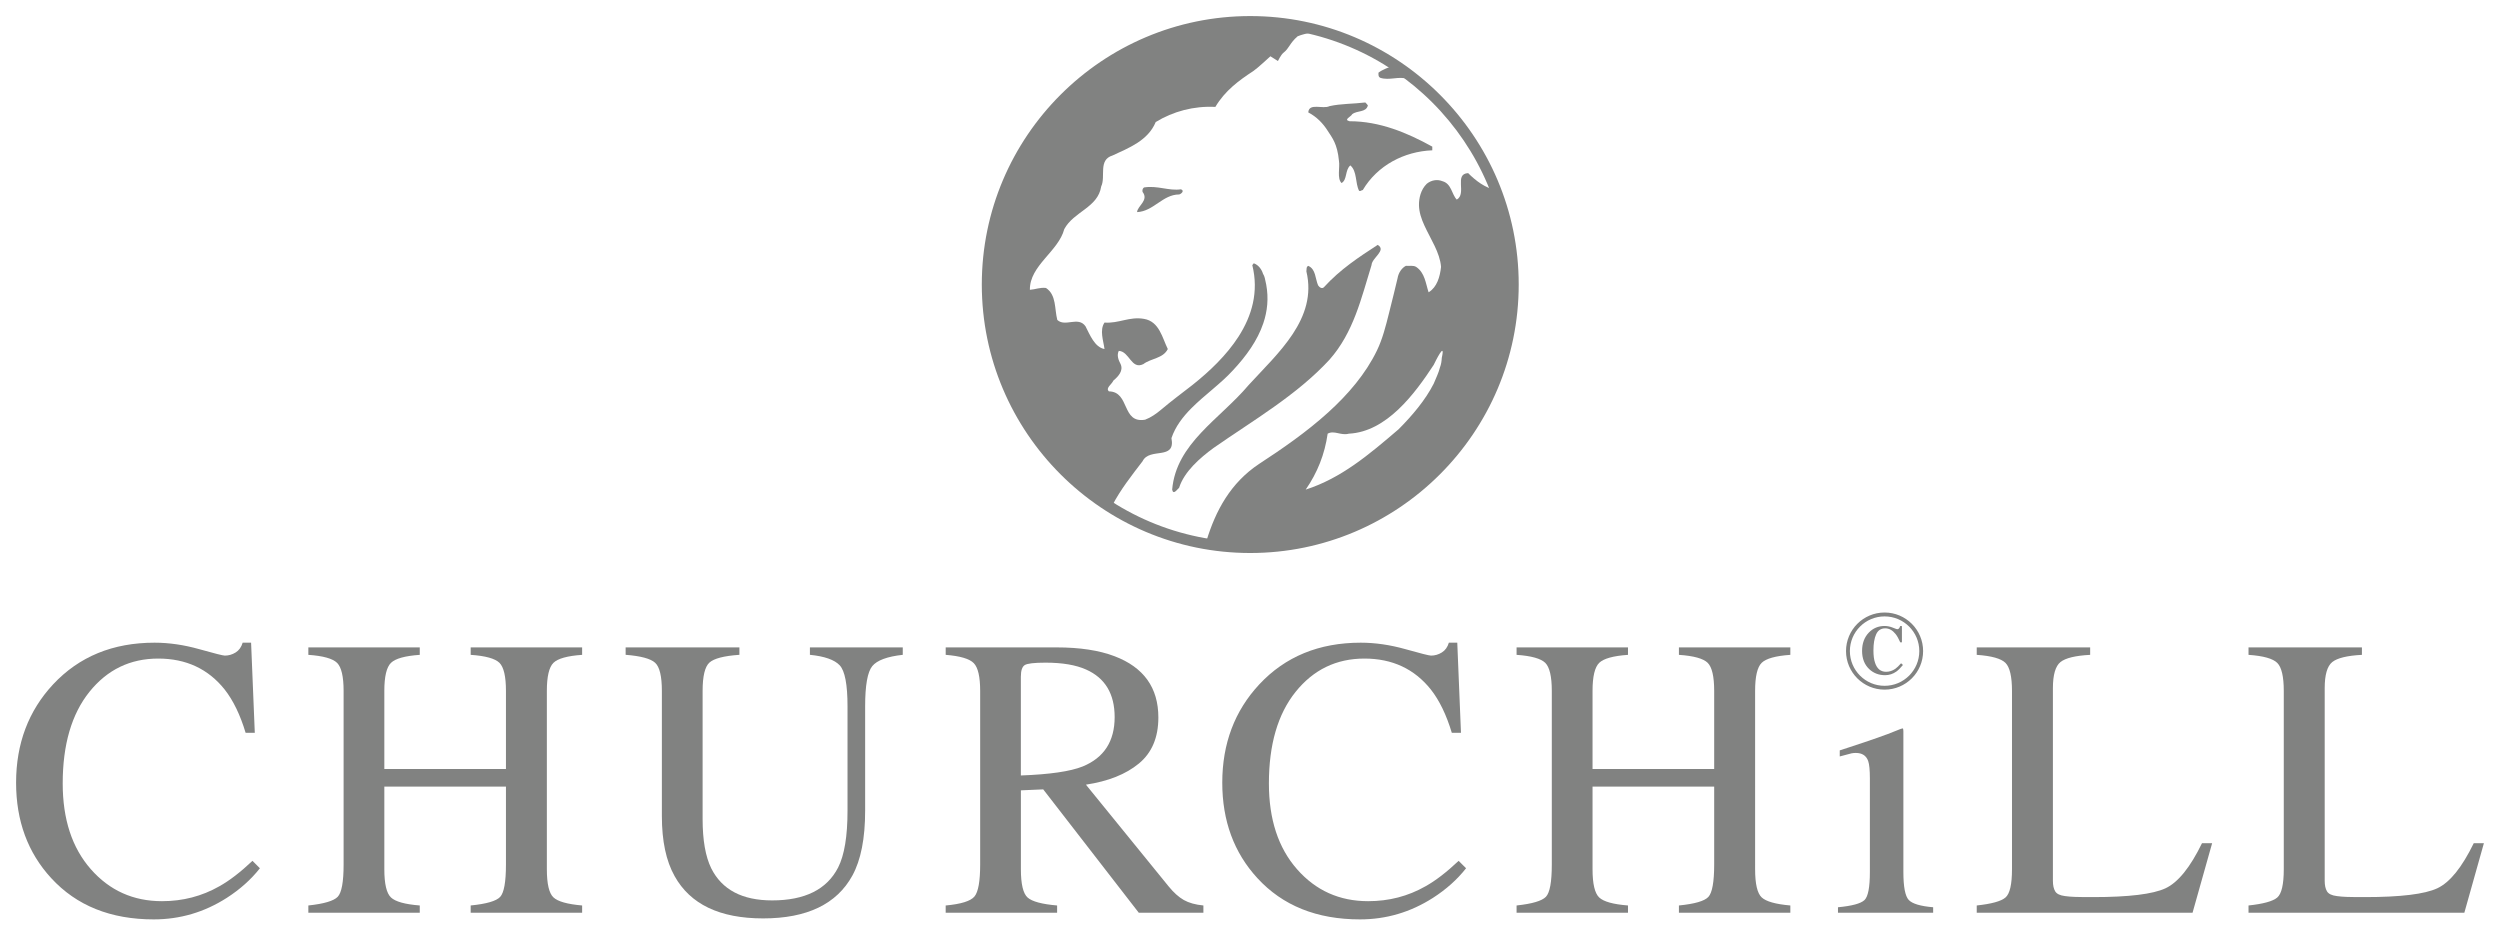 <?xml version="1.0" encoding="utf-8"?>
<!-- Generator: Adobe Illustrator 15.1.0, SVG Export Plug-In . SVG Version: 6.00 Build 0)  -->
<!DOCTYPE svg PUBLIC "-//W3C//DTD SVG 1.1//EN" "http://www.w3.org/Graphics/SVG/1.1/DTD/svg11.dtd">
<svg version="1.1" id="Layer_1" xmlns="http://www.w3.org/2000/svg" xmlns:xlink="http://www.w3.org/1999/xlink" x="0px" y="0px"
	 width="155.36px" height="57.72px" viewBox="0 0 155.36 57.72" enable-background="new 0 0 155.36 57.72" xml:space="preserve">
<g>
	<path fill="#818281" d="M85.006,6.55c-0.113,0.457-0.66,0.297-0.979,0.55c-0.045,0.137-0.568,0.342-0.158,0.434
		c1.865,0,3.568,0.709,5.139,1.578c0,0.091,0,0.16,0,0.229c-1.752,0.069-3.41,0.937-4.32,2.47c-0.092,0-0.113,0.091-0.229,0.046
		c-0.248-0.481-0.113-1.214-0.545-1.579c-0.34,0.298-0.182,0.892-0.545,1.098c-0.291-0.287-0.094-0.965-0.16-1.372
		c-0.104-1.086-0.424-1.438-0.693-1.864c-0.299-0.476-0.695-0.882-1.215-1.154c0.045-0.617,0.908-0.183,1.318-0.389
		c0.705-0.159,1.477-0.137,2.227-0.229C84.916,6.437,84.959,6.481,85.006,6.55"/>
	<path fill="#818281" d="M73.39,11.764c0.25,0.093,0,0.297-0.114,0.321c-1.023,0-1.591,1.051-2.614,1.097
		c0.023-0.388,0.75-0.731,0.341-1.258c-0.022-0.114,0-0.206,0.09-0.275C71.935,11.513,72.639,11.878,73.39,11.764"/>
	<path fill="#818281" d="M85.232,16.476c-0.637,2.058-1.115,4.185-2.613,5.877c-2.047,2.218-4.751,3.773-7.207,5.487
		c-0.84,0.617-1.819,1.465-2.137,2.471c-0.114,0.092-0.363,0.48-0.432,0.116c0.25-2.883,2.955-4.369,4.751-6.497
		c1.818-1.989,4.295-4.115,3.59-7.066c0.023-0.137-0.021-0.273,0.115-0.343c0.477,0.206,0.432,0.8,0.613,1.212
		c0.092,0.139,0.25,0.229,0.363,0.114c1.021-1.12,2.182-1.875,3.342-2.63C86.186,15.561,85.254,16.018,85.232,16.476"/>
	<path fill="#818281" d="M69.125,31.404c0.5-0.969,1.215-1.875,1.877-2.738c0.433-0.893,2.069-0.023,1.797-1.44
		c0.245-0.723,0.704-1.32,1.247-1.865c0.816-0.819,1.821-1.52,2.571-2.345c0.82-0.877,1.529-1.851,1.891-2.931
		c0.252-0.747,0.336-1.545,0.18-2.397c-0.09-0.399-0.082-0.481-0.203-0.682c-0.076-0.255-0.274-0.541-0.571-0.645
		c-0.021,0.046-0.067,0.069-0.091,0.115c0.41,1.661-0.023,3.146-0.859,4.447c-0.741,1.152-1.8,2.159-2.868,3.007
		c-0.738,0.572-1.288,0.98-1.917,1.51c-0.318,0.268-0.648,0.502-1.016,0.641c-1.478,0.252-0.933-1.737-2.251-1.761
		c-0.227-0.206,0.182-0.436,0.273-0.664c0.319-0.272,0.637-0.617,0.455-1.028c-0.136-0.252-0.25-0.549-0.115-0.823
		c0.662,0.023,0.774,1.189,1.525,0.823c0.477-0.366,1.227-0.344,1.522-0.938c-0.341-0.685-0.524-1.715-1.479-1.874
		c-0.908-0.161-1.569,0.297-2.455,0.229c-0.318,0.479-0.067,1.12,0,1.646c-0.614-0.114-0.909-0.891-1.182-1.417
		c-0.454-0.64-1.251,0.067-1.75-0.39c-0.182-0.686-0.046-1.555-0.705-1.989c-0.364-0.046-0.659,0.091-1,0.115
		c-0.023-1.511,1.771-2.379,2.137-3.772c0.59-1.1,2.091-1.328,2.295-2.653c0.296-0.618-0.204-1.647,0.705-1.923
		c0.978-0.457,2.205-0.914,2.683-2.08c1.091-0.663,2.364-1.007,3.705-0.938c0.603-1.012,1.462-1.643,2.36-2.229
		c0.244-0.16,1.062-0.918,1.062-0.918l0.467,0.295c0,0,0.188-0.39,0.338-0.508c0.377-0.293,0.379-0.591,0.887-1.029
		c0.537-0.218,1.111-0.268,1.693-0.274c-1.463-0.433-3.012-0.668-4.617-0.668c-9.003,0-16.3,7.296-16.3,16.298
		c0,5.854,3.087,10.984,7.721,13.858L69.125,31.404"/>
	<path fill="#818281" d="M92.947,11.803c-0.637-0.115-1.24-0.571-1.711-1.045c-0.889,0.046-0.07,1.28-0.705,1.646
		c-0.32-0.32-0.32-0.983-0.889-1.143c-0.34-0.138-0.703-0.062-0.977,0.159c-0.375,0.371-0.49,0.897-0.484,1.328
		c0.006,0.432,0.146,0.853,0.34,1.273c0.383,0.84,0.963,1.675,1.031,2.566c-0.068,0.618-0.25,1.258-0.773,1.578
		c-0.182-0.548-0.229-1.212-0.773-1.578c-0.182-0.113-0.432-0.046-0.637-0.068c-0.232,0.118-0.459,0.399-0.521,0.78
		c-0.133,0.578-0.318,1.312-0.529,2.156c-0.211,0.848-0.408,1.614-0.746,2.317c-0.697,1.448-1.787,2.724-3.029,3.852
		c-1.355,1.231-2.891,2.286-4.289,3.198c-1.79,1.186-2.711,2.916-3.283,4.794l-0.03,0.048c0.903,0.154,1.829,0.24,2.776,0.24
		c9.002,0,16.299-7.298,16.299-16.3C94.016,15.563,93.637,13.606,92.947,11.803 M89.598,22.239
		c-0.008,0.178-0.037,0.402-0.113,0.594c-0.094,0.372-0.234,0.626-0.387,1.006c-0.523,1.03-1.342,1.991-2.182,2.836
		c-1.842,1.578-3.57,3.042-5.775,3.751c0.729-1.052,1.182-2.195,1.365-3.476c0.408-0.229,0.818,0.137,1.318,0
		c2.342-0.115,4.092-2.471,5.273-4.277C89.189,22.49,89.848,21.118,89.598,22.239z"/>
	<path fill="#818281" d="M86.734,4.032c-0.416,0.142-0.828,0.292-1.07,0.484c0,0.114-0.023,0.251,0.115,0.32
		c0.566,0.183,1.137-0.115,1.682,0.067c0.25,0.062,0.504,0.146,0.756,0.242C87.744,4.747,87.25,4.375,86.734,4.032"/>
	<path fill="#818281" d="M9.604,39.939c0.901,0,1.826,0.135,2.775,0.402c0.949,0.267,1.48,0.401,1.593,0.401
		c0.235,0,0.459-0.064,0.67-0.194c0.21-0.13,0.357-0.333,0.438-0.609h0.524l0.23,5.599h-0.571c-0.333-1.111-0.768-2.009-1.302-2.69
		c-1.023-1.281-2.398-1.922-4.126-1.922c-1.744,0-3.169,0.689-4.278,2.069c-1.106,1.379-1.66,3.277-1.66,5.694
		c0,2.223,0.581,3.999,1.746,5.324c1.165,1.327,2.639,1.99,4.424,1.99c1.29,0,2.478-0.307,3.565-0.926
		c0.625-0.348,1.311-0.875,2.057-1.581l0.462,0.462c-0.551,0.699-1.237,1.312-2.057,1.839c-1.395,0.893-2.908,1.338-4.54,1.338
		c-2.676,0-4.802-0.854-6.375-2.568C1.726,52.986,1,51.01,1,48.641c0-2.426,0.767-4.463,2.3-6.111
		C4.915,40.802,7.016,39.939,9.604,39.939"/>
	<path fill="#818281" d="M19.162,56.721V56.27c0.974-0.104,1.583-0.285,1.825-0.54c0.244-0.256,0.366-0.923,0.366-2.002V42.933
		c0-0.893-0.137-1.473-0.407-1.741c-0.272-0.267-0.867-0.434-1.784-0.497v-0.463h6.924v0.463c-0.917,0.063-1.513,0.23-1.788,0.497
		c-0.276,0.269-0.414,0.849-0.414,1.741v4.856h7.558v-4.856c0-0.893-0.135-1.473-0.402-1.741c-0.269-0.267-0.864-0.434-1.79-0.497
		v-0.463h6.926v0.463c-0.918,0.063-1.513,0.23-1.784,0.497c-0.271,0.269-0.408,0.849-0.408,1.741V54.02
		c0,0.908,0.136,1.49,0.408,1.746c0.271,0.256,0.865,0.424,1.784,0.504v0.451H29.25V56.27c0.982-0.098,1.592-0.274,1.833-0.534
		c0.239-0.259,0.359-0.929,0.359-2.008v-4.844h-7.558v5.136c0,0.908,0.137,1.493,0.414,1.753c0.275,0.26,0.872,0.425,1.788,0.497
		v0.451H19.162"/>
	<path fill="#818281" d="M38.88,40.232h7.07v0.461c-0.956,0.065-1.578,0.227-1.862,0.481c-0.283,0.256-0.425,0.842-0.425,1.759
		v7.971c0,1.308,0.179,2.325,0.535,3.055c0.665,1.331,1.926,1.996,3.785,1.996c2.037,0,3.404-0.682,4.101-2.044
		c0.39-0.764,0.584-1.94,0.584-3.53v-6.487c0-1.354-0.162-2.203-0.486-2.549c-0.325-0.344-0.941-0.561-1.851-0.651v-0.461h5.77
		v0.461c-0.966,0.106-1.598,0.34-1.894,0.701c-0.296,0.361-0.444,1.194-0.444,2.499v6.487c0,1.721-0.264,3.063-0.791,4.027
		c-0.973,1.777-2.823,2.666-5.549,2.666c-2.694,0-4.527-0.876-5.501-2.629c-0.528-0.939-0.791-2.182-0.791-3.724v-7.788
		c0-0.909-0.14-1.491-0.42-1.746c-0.28-0.256-0.892-0.42-1.832-0.494V40.232"/>
	<path fill="#818281" d="M63.441,42.044c0-0.373,0.08-0.61,0.238-0.712s0.59-0.152,1.295-0.152c1.046,0,1.886,0.143,2.519,0.427
		c1.185,0.526,1.776,1.513,1.776,2.956c0,1.503-0.661,2.524-1.983,3.067c-0.771,0.31-2.053,0.495-3.846,0.561V42.044 M65.693,56.721
		V56.27c-0.94-0.08-1.551-0.244-1.831-0.492c-0.28-0.246-0.42-0.834-0.42-1.758v-4.905l1.388-0.06l5.938,7.666h4.016V56.27
		c-0.494-0.048-0.901-0.161-1.216-0.339c-0.317-0.179-0.633-0.463-0.95-0.853l-5.135-6.316c1.388-0.21,2.485-0.648,3.292-1.314
		c0.806-0.664,1.21-1.617,1.21-2.86c0-1.85-0.908-3.119-2.726-3.809c-0.958-0.364-2.154-0.547-3.59-0.547h-6.9v0.463
		c0.901,0.072,1.481,0.244,1.746,0.517c0.263,0.271,0.396,0.845,0.396,1.722v10.795c0,1.039-0.118,1.699-0.354,1.983
		c-0.236,0.284-0.832,0.471-1.789,0.559v0.451H65.693z"/>
	<path fill="#818281" d="M84.561,39.939c0.9,0,1.826,0.135,2.775,0.402c0.949,0.267,1.48,0.401,1.594,0.401
		c0.234,0,0.459-0.064,0.67-0.194s0.357-0.333,0.438-0.609h0.523l0.23,5.599h-0.57c-0.334-1.111-0.768-2.009-1.303-2.69
		c-1.023-1.281-2.398-1.922-4.125-1.922c-1.746,0-3.17,0.689-4.279,2.069c-1.107,1.379-1.659,3.277-1.659,5.694
		c0,2.223,0.581,3.999,1.745,5.324c1.164,1.327,2.639,1.99,4.424,1.99c1.289,0,2.479-0.307,3.564-0.926
		c0.625-0.348,1.311-0.875,2.057-1.581l0.463,0.462c-0.551,0.699-1.236,1.312-2.057,1.839c-1.395,0.893-2.908,1.338-4.537,1.338
		c-2.68,0-4.807-0.854-6.378-2.568c-1.452-1.581-2.179-3.557-2.179-5.926c0-2.426,0.766-4.463,2.301-6.111
		C79.871,40.802,81.973,39.939,84.561,39.939"/>
	<path fill="#818281" d="M94.246,56.721V56.27c0.973-0.104,1.58-0.285,1.824-0.54c0.244-0.256,0.365-0.923,0.365-2.002V42.933
		c0-0.893-0.137-1.473-0.406-1.741c-0.273-0.267-0.867-0.434-1.783-0.497v-0.463h6.924v0.463c-0.916,0.063-1.514,0.23-1.789,0.497
		c-0.275,0.269-0.414,0.849-0.414,1.741v4.856h7.559v-4.856c0-0.893-0.135-1.473-0.402-1.741c-0.268-0.267-0.863-0.434-1.789-0.497
		v-0.463h6.924v0.463c-0.916,0.063-1.51,0.23-1.783,0.497c-0.271,0.269-0.406,0.849-0.406,1.741V54.02
		c0,0.908,0.135,1.49,0.406,1.746c0.273,0.256,0.867,0.424,1.783,0.504v0.451h-6.924V56.27c0.982-0.098,1.592-0.274,1.832-0.534
		c0.238-0.259,0.359-0.929,0.359-2.008v-4.844h-7.559v5.136c0,0.908,0.139,1.493,0.414,1.753s0.873,0.425,1.789,0.497v0.451H94.246"
		/>
	<path fill="#818281" d="M122.842,56.721V56.27c0.916-0.098,1.512-0.261,1.783-0.492c0.273-0.229,0.408-0.817,0.408-1.758V42.933
		c0-0.885-0.135-1.462-0.4-1.734c-0.268-0.271-0.865-0.44-1.791-0.504v-0.463h7.049v0.463c-0.918,0.048-1.533,0.197-1.846,0.448
		c-0.311,0.253-0.469,0.793-0.469,1.619v11.977c0,0.276,0.047,0.492,0.141,0.65c0.092,0.159,0.299,0.258,0.613,0.297
		c0.188,0.025,0.385,0.043,0.592,0.05c0.207,0.008,0.594,0.013,1.162,0.013c2.215,0,3.711-0.184,4.49-0.548s1.535-1.299,2.266-2.8
		h0.631l-1.217,4.32H122.842"/>
	<path fill="#818281" d="M139.732,56.721V56.27c0.916-0.098,1.512-0.261,1.783-0.492c0.271-0.229,0.408-0.817,0.408-1.758V42.933
		c0-0.885-0.135-1.462-0.402-1.734c-0.268-0.271-0.863-0.44-1.789-0.504v-0.463h7.047v0.463c-0.918,0.048-1.531,0.197-1.844,0.448
		c-0.312,0.253-0.469,0.793-0.469,1.619v11.977c0,0.276,0.047,0.492,0.141,0.65c0.094,0.159,0.297,0.258,0.615,0.297
		c0.186,0.025,0.381,0.043,0.588,0.05c0.209,0.008,0.594,0.013,1.162,0.013c2.217,0,3.713-0.184,4.492-0.548s1.533-1.299,2.264-2.8
		h0.631l-1.215,4.32H139.732"/>
	<path fill="#818281" d="M114.219,56.721v-0.34c0.867-0.082,1.416-0.229,1.645-0.445c0.227-0.214,0.338-0.796,0.338-1.746v-5.806
		c0-0.526-0.035-0.891-0.107-1.095c-0.121-0.332-0.377-0.498-0.768-0.498c-0.09,0-0.176,0.007-0.262,0.024
		c-0.084,0.016-0.33,0.081-0.736,0.194v-0.377l0.523-0.171c1.42-0.463,2.41-0.811,2.971-1.046c0.227-0.099,0.373-0.148,0.436-0.148
		c0.018,0.058,0.025,0.119,0.025,0.185v8.737c0,0.925,0.111,1.505,0.336,1.741c0.223,0.234,0.729,0.385,1.514,0.45v0.34H114.219"/>
	<path fill="#818281" d="M117.115,38.064c-1.322,0-2.396,1.075-2.396,2.397c0,1.324,1.074,2.396,2.396,2.396
		s2.395-1.072,2.395-2.396C119.51,39.139,118.438,38.064,117.115,38.064 M117.115,42.619c-1.191,0-2.156-0.966-2.156-2.157
		c0-1.19,0.965-2.156,2.156-2.156s2.158,0.966,2.158,2.156C119.273,41.653,118.307,42.619,117.115,42.619z"/>
	<path fill="#818281" d="M117.113,38.901c0.166,0,0.334,0.032,0.504,0.1s0.264,0.102,0.283,0.102c0.051,0,0.092-0.021,0.121-0.064
		c0.031-0.042,0.051-0.086,0.059-0.132h0.113v1.009h-0.104c-0.096-0.22-0.193-0.393-0.293-0.519c-0.188-0.233-0.4-0.349-0.637-0.349
		c-0.268,0-0.457,0.124-0.568,0.372c-0.113,0.249-0.168,0.585-0.168,1.005c0,0.308,0.031,0.563,0.1,0.763
		c0.123,0.373,0.352,0.56,0.686,0.56c0.207,0,0.396-0.062,0.574-0.185c0.102-0.072,0.219-0.186,0.357-0.345l0.117,0.106
		c-0.154,0.188-0.291,0.323-0.408,0.408c-0.211,0.15-0.445,0.227-0.703,0.227c-0.391,0-0.723-0.128-0.988-0.38
		c-0.295-0.28-0.441-0.656-0.441-1.13c0-0.468,0.141-0.849,0.422-1.14C116.402,39.037,116.729,38.901,117.113,38.901"/>
	<path fill="#818281" d="M77.695,34.366c-9.199,0-16.682-7.484-16.682-16.684c0-9.2,7.483-16.684,16.682-16.684
		s16.684,7.483,16.684,16.684C94.379,26.881,86.895,34.366,77.695,34.366 M77.695,1.674c-8.826,0-16.007,7.181-16.007,16.008
		c0,8.825,7.181,16.007,16.007,16.007s16.008-7.182,16.008-16.007C93.703,8.855,86.521,1.674,77.695,1.674z"/>
</g>
</svg>
